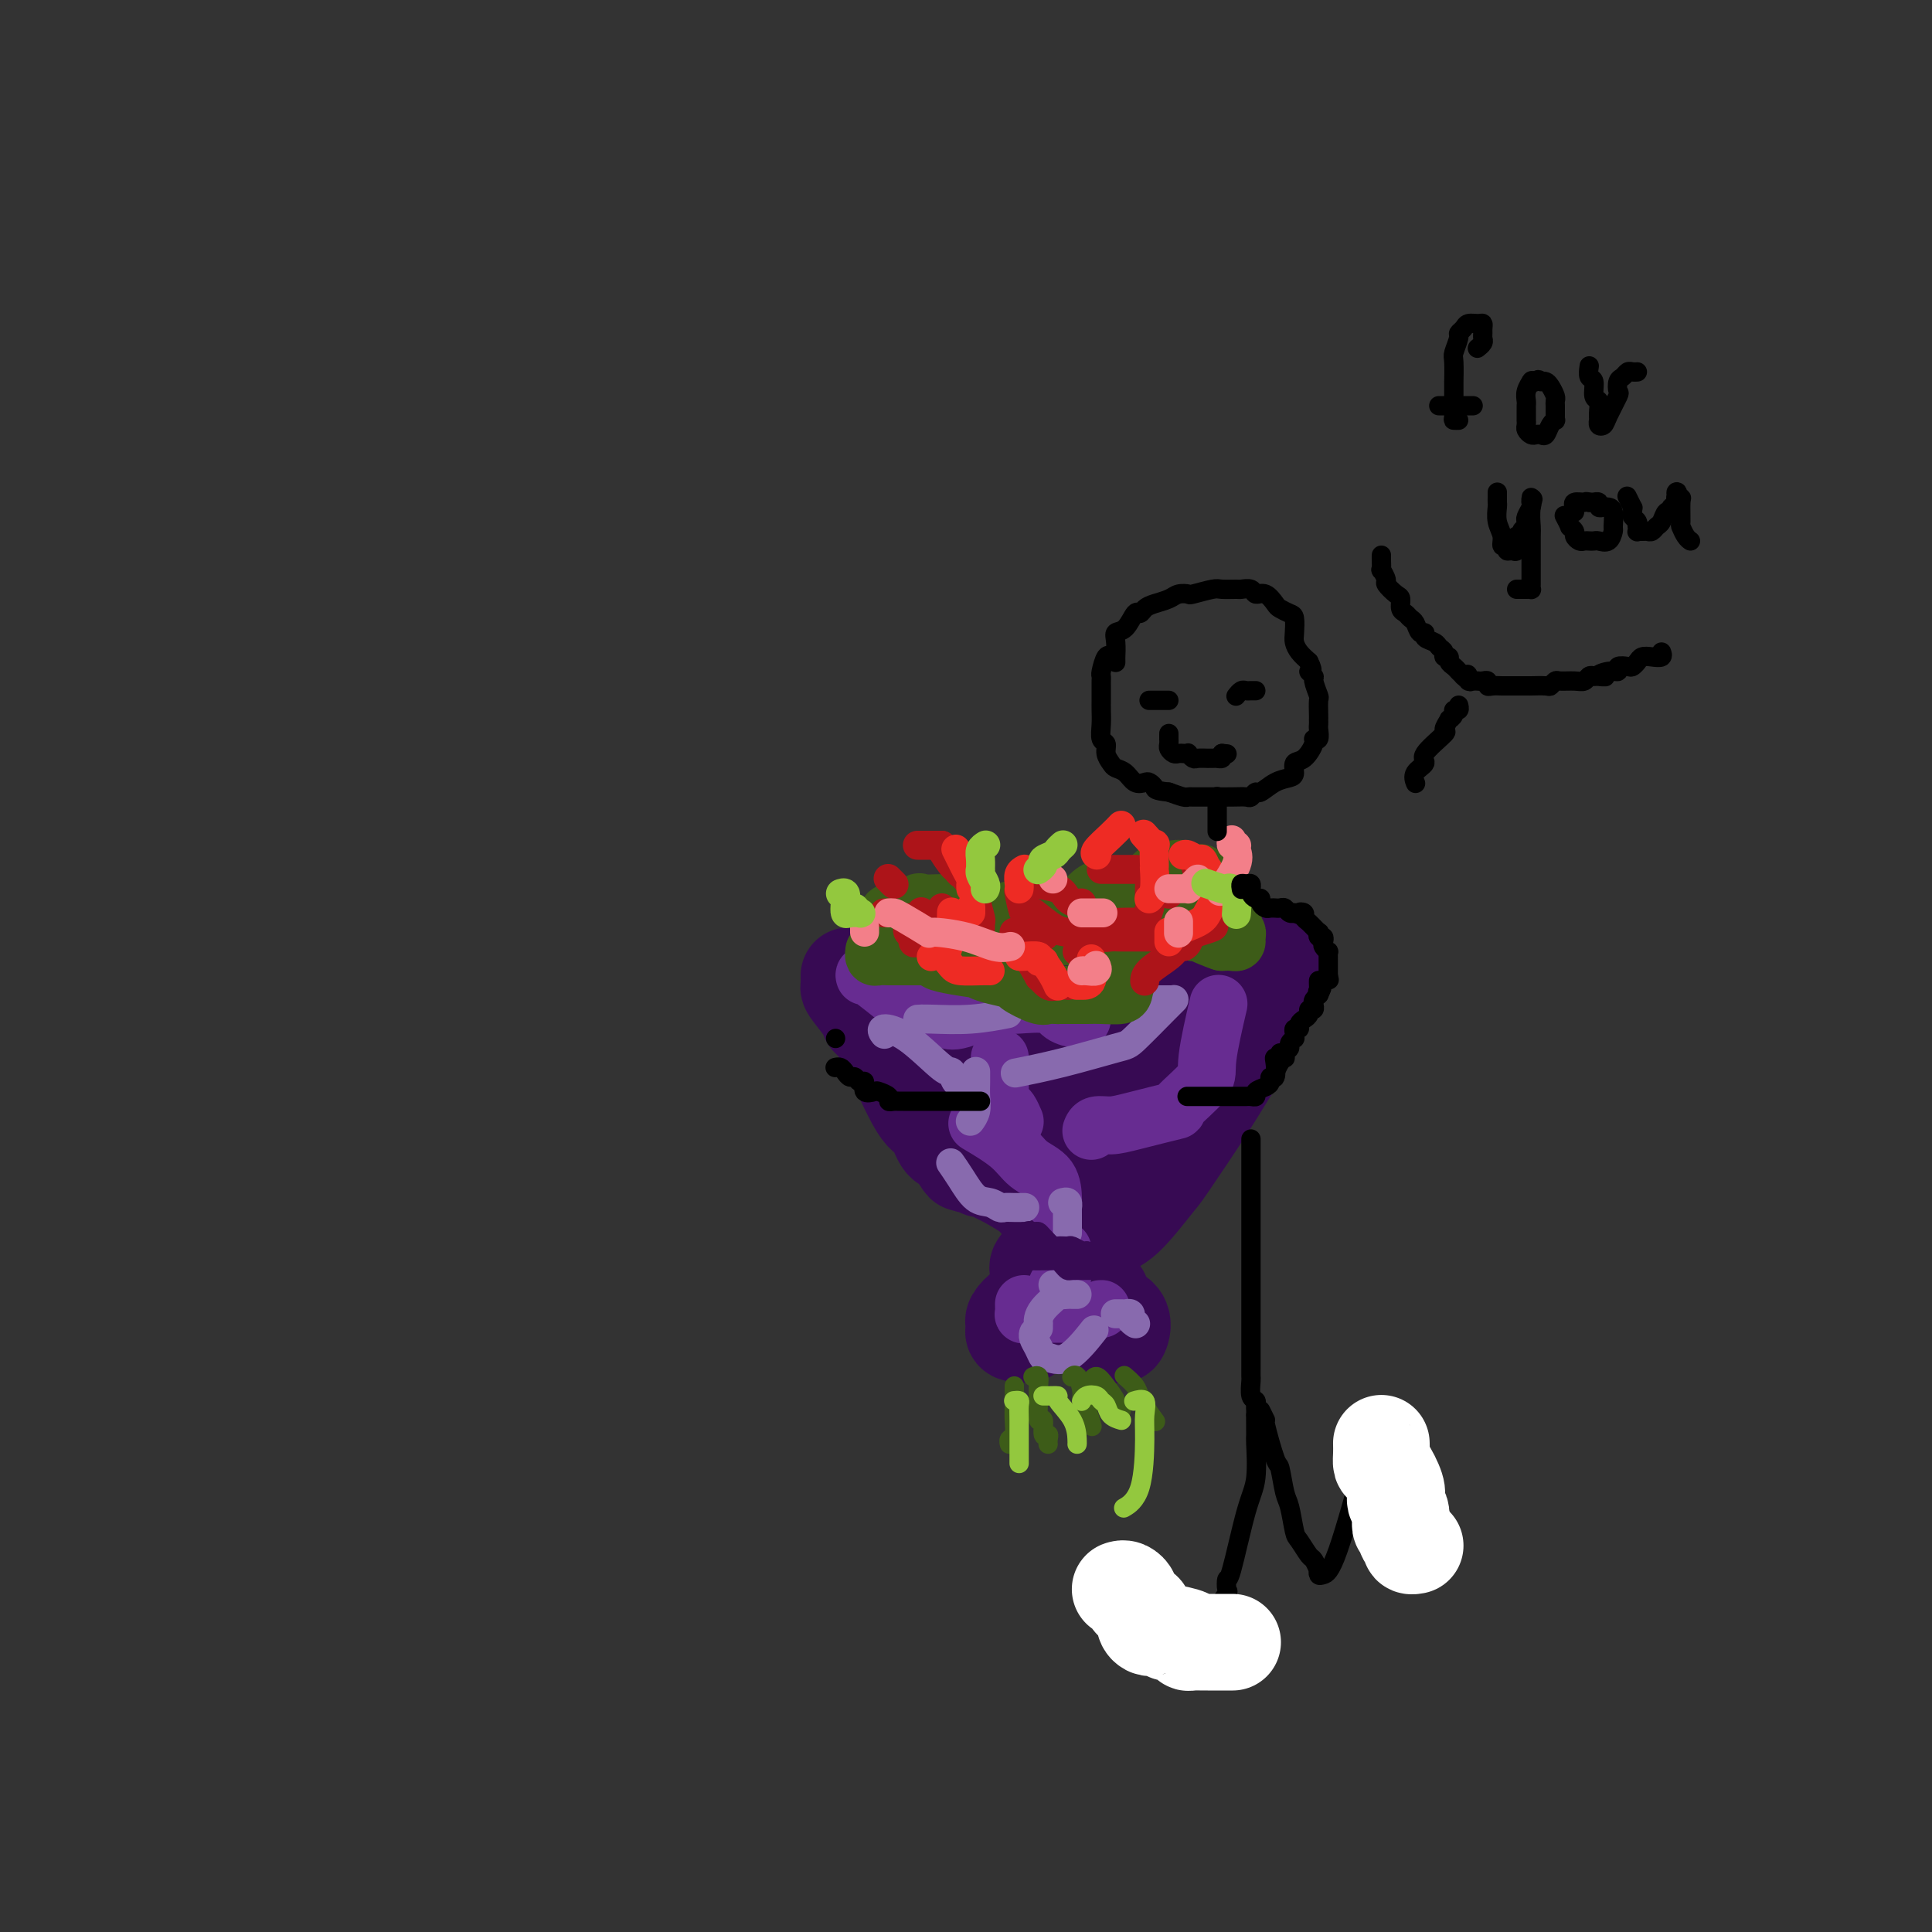 <svg viewBox='0 0 400 400' version='1.1' xmlns='http://www.w3.org/2000/svg' xmlns:xlink='http://www.w3.org/1999/xlink'><rect x="0" y="0" width="400" height="400" fill="#333333" stroke="none"/><g fill='none' stroke='#370A53' stroke-width='20' stroke-linecap='round' stroke-linejoin='round'><path d='M176,202c-0.212,0.007 -0.424,0.013 0,0c0.424,-0.013 1.485,-0.046 2,0c0.515,0.046 0.485,0.169 1,0c0.515,-0.169 1.577,-0.631 5,0c3.423,0.631 9.208,2.355 12,3c2.792,0.645 2.591,0.211 5,0c2.409,-0.211 7.429,-0.200 10,0c2.571,0.200 2.695,0.590 4,0c1.305,-0.590 3.793,-2.158 6,-3c2.207,-0.842 4.133,-0.958 5,-1c0.867,-0.042 0.676,-0.011 2,0c1.324,0.011 4.164,0.002 6,0c1.836,-0.002 2.668,0.001 5,0c2.332,-0.001 6.162,-0.008 8,0c1.838,0.008 1.683,0.031 3,0c1.317,-0.031 4.106,-0.117 6,0c1.894,0.117 2.895,0.437 4,0c1.105,-0.437 2.316,-1.631 3,-2c0.684,-0.369 0.842,0.088 1,0c0.158,-0.088 0.315,-0.722 0,0c-0.315,0.722 -1.101,2.800 -2,4c-0.899,1.200 -1.912,1.523 -5,3c-3.088,1.477 -8.250,4.107 -11,5c-2.750,0.893 -3.086,0.048 -4,0c-0.914,-0.048 -2.404,0.701 -4,1c-1.596,0.299 -3.298,0.150 -5,0'/><path d='M233,212c-2.333,0.223 -1.666,0.281 -4,0c-2.334,-0.281 -7.669,-0.901 -10,-1c-2.331,-0.099 -1.658,0.324 -3,0c-1.342,-0.324 -4.700,-1.393 -6,-2c-1.300,-0.607 -0.542,-0.752 -1,-1c-0.458,-0.248 -2.132,-0.600 -4,-1c-1.868,-0.400 -3.931,-0.847 -5,-1c-1.069,-0.153 -1.143,-0.013 -2,0c-0.857,0.013 -2.496,-0.102 -3,0c-0.504,0.102 0.128,0.421 -2,0c-2.128,-0.421 -7.015,-1.582 -9,-2c-1.985,-0.418 -1.067,-0.094 -2,0c-0.933,0.094 -3.717,-0.041 -5,0c-1.283,0.041 -1.065,0.259 -1,0c0.065,-0.259 -0.022,-0.994 0,-1c0.022,-0.006 0.155,0.719 0,1c-0.155,0.281 -0.598,0.120 0,1c0.598,0.880 2.237,2.801 3,4c0.763,1.199 0.652,1.678 1,2c0.348,0.322 1.157,0.489 2,2c0.843,1.511 1.720,4.366 2,5c0.280,0.634 -0.038,-0.955 1,1c1.038,1.955 3.433,7.452 5,10c1.567,2.548 2.307,2.148 3,3c0.693,0.852 1.341,2.958 2,4c0.659,1.042 1.330,1.021 2,1'/><path d='M197,237c3.515,5.719 2.303,3.517 2,3c-0.303,-0.517 0.304,0.649 1,1c0.696,0.351 1.482,-0.115 2,0c0.518,0.115 0.769,0.811 1,1c0.231,0.189 0.444,-0.128 1,0c0.556,0.128 1.457,0.700 2,1c0.543,0.300 0.728,0.327 2,1c1.272,0.673 3.631,1.991 5,3c1.369,1.009 1.749,1.710 2,2c0.251,0.290 0.372,0.169 1,0c0.628,-0.169 1.763,-0.384 2,0c0.237,0.384 -0.425,1.368 2,0c2.425,-1.368 7.936,-5.090 11,-7c3.064,-1.910 3.679,-2.010 5,-3c1.321,-0.990 3.347,-2.869 4,-4c0.653,-1.131 -0.068,-1.513 0,-2c0.068,-0.487 0.925,-1.078 2,-2c1.075,-0.922 2.369,-2.176 3,-3c0.631,-0.824 0.600,-1.220 1,-2c0.400,-0.780 1.230,-1.944 2,-3c0.770,-1.056 1.480,-2.003 2,-3c0.520,-0.997 0.852,-2.045 1,-3c0.148,-0.955 0.114,-1.818 0,-2c-0.114,-0.182 -0.308,0.316 0,0c0.308,-0.316 1.118,-1.447 -1,0c-2.118,1.447 -7.166,5.470 -10,8c-2.834,2.530 -3.455,3.566 -6,5c-2.545,1.434 -7.013,3.267 -9,4c-1.987,0.733 -1.494,0.367 -1,0'/><path d='M224,232c-5.270,2.292 -4.944,0.520 -5,0c-0.056,-0.520 -0.495,0.210 -2,0c-1.505,-0.210 -4.076,-1.362 -6,-2c-1.924,-0.638 -3.203,-0.762 -4,-1c-0.797,-0.238 -1.114,-0.589 -2,-1c-0.886,-0.411 -2.340,-0.881 -3,-1c-0.660,-0.119 -0.524,0.112 -1,0c-0.476,-0.112 -1.564,-0.566 -2,-1c-0.436,-0.434 -0.219,-0.849 0,-1c0.219,-0.151 0.440,-0.038 1,0c0.560,0.038 1.458,0.002 2,0c0.542,-0.002 0.727,0.032 1,0c0.273,-0.032 0.634,-0.130 1,0c0.366,0.130 0.736,0.486 1,0c0.264,-0.486 0.422,-1.815 0,-3c-0.422,-1.185 -1.425,-2.227 -2,-3c-0.575,-0.773 -0.721,-1.278 -1,-2c-0.279,-0.722 -0.692,-1.662 -1,-2c-0.308,-0.338 -0.510,-0.073 -1,0c-0.490,0.073 -1.268,-0.044 -1,0c0.268,0.044 1.581,0.251 2,1c0.419,0.749 -0.056,2.040 2,4c2.056,1.960 6.644,4.587 9,6c2.356,1.413 2.480,1.611 5,2c2.520,0.389 7.434,0.968 11,1c3.566,0.032 5.783,-0.484 8,-1'/><path d='M236,228c3.110,0.232 1.383,0.811 3,-1c1.617,-1.811 6.576,-6.011 9,-8c2.424,-1.989 2.313,-1.765 3,-3c0.687,-1.235 2.171,-3.929 3,-5c0.829,-1.071 1.003,-0.520 1,-1c-0.003,-0.480 -0.182,-1.993 0,-3c0.182,-1.007 0.724,-1.509 1,-1c0.276,0.509 0.286,2.028 0,3c-0.286,0.972 -0.868,1.396 -1,2c-0.132,0.604 0.186,1.390 0,3c-0.186,1.610 -0.874,4.046 -2,6c-1.126,1.954 -2.688,3.426 -3,4c-0.312,0.574 0.628,0.252 0,1c-0.628,0.748 -2.822,2.568 -4,4c-1.178,1.432 -1.339,2.477 -3,4c-1.661,1.523 -4.821,3.525 -6,4c-1.179,0.475 -0.376,-0.577 -1,0c-0.624,0.577 -2.676,2.785 -4,4c-1.324,1.215 -1.922,1.439 -2,2c-0.078,0.561 0.364,1.459 0,2c-0.364,0.541 -1.532,0.726 -2,1c-0.468,0.274 -0.234,0.637 0,1'/><path d='M228,247c-3.820,4.582 -0.870,2.538 0,2c0.870,-0.538 -0.340,0.430 -1,1c-0.660,0.570 -0.771,0.741 -1,1c-0.229,0.259 -0.576,0.605 -1,1c-0.424,0.395 -0.927,0.838 -1,1c-0.073,0.162 0.282,0.043 0,0c-0.282,-0.043 -1.201,-0.009 -2,0c-0.799,0.009 -1.479,-0.008 -2,0c-0.521,0.008 -0.883,0.041 -1,0c-0.117,-0.041 0.010,-0.154 0,0c-0.010,0.154 -0.157,0.577 0,1c0.157,0.423 0.620,0.845 1,1c0.380,0.155 0.679,0.042 1,0c0.321,-0.042 0.664,-0.011 1,0c0.336,0.011 0.667,0.004 1,0c0.333,-0.004 0.670,-0.005 1,0c0.330,0.005 0.653,0.015 2,-1c1.347,-1.015 3.719,-3.055 5,-4c1.281,-0.945 1.470,-0.795 2,-2c0.530,-1.205 1.400,-3.766 2,-5c0.600,-1.234 0.931,-1.140 2,-2c1.069,-0.860 2.877,-2.674 4,-4c1.123,-1.326 1.562,-2.163 2,-3'/><path d='M243,234c2.431,-2.466 2.508,-0.632 3,-1c0.492,-0.368 1.399,-2.938 2,-4c0.601,-1.062 0.897,-0.616 1,-1c0.103,-0.384 0.013,-1.597 1,-3c0.987,-1.403 3.050,-2.996 4,-4c0.950,-1.004 0.789,-1.420 1,-2c0.211,-0.580 0.796,-1.323 1,-2c0.204,-0.677 0.026,-1.286 0,-2c-0.026,-0.714 0.100,-1.532 0,-2c-0.100,-0.468 -0.428,-0.584 0,-1c0.428,-0.416 1.610,-1.130 2,-2c0.390,-0.870 -0.011,-1.896 0,-1c0.011,0.896 0.435,3.716 0,6c-0.435,2.284 -1.729,4.034 -3,6c-1.271,1.966 -2.518,4.149 -5,8c-2.482,3.851 -6.198,9.372 -8,12c-1.802,2.628 -1.690,2.364 -3,4c-1.310,1.636 -4.041,5.174 -6,7c-1.959,1.826 -3.145,1.942 -5,3c-1.855,1.058 -4.378,3.058 -6,4c-1.622,0.942 -2.344,0.826 -3,1c-0.656,0.174 -1.248,0.637 -2,1c-0.752,0.363 -1.666,0.625 -2,1c-0.334,0.375 -0.090,0.863 0,1c0.090,0.137 0.024,-0.079 0,0c-0.024,0.079 -0.007,0.451 0,1c0.007,0.549 0.003,1.274 0,2'/><path d='M215,266c-0.010,0.815 -0.035,0.852 0,1c0.035,0.148 0.128,0.407 0,1c-0.128,0.593 -0.479,1.521 -1,2c-0.521,0.479 -1.213,0.510 -2,1c-0.787,0.490 -1.669,1.438 -2,2c-0.331,0.562 -0.109,0.738 0,1c0.109,0.262 0.106,0.609 0,1c-0.106,0.391 -0.316,0.826 0,1c0.316,0.174 1.158,0.087 2,0'/><path d='M212,276c0.469,0.512 0.641,0.291 1,0c0.359,-0.291 0.904,-0.652 2,-1c1.096,-0.348 2.741,-0.682 4,-1c1.259,-0.318 2.130,-0.621 3,-1c0.870,-0.379 1.738,-0.835 2,-1c0.262,-0.165 -0.082,-0.038 0,0c0.082,0.038 0.589,-0.011 1,0c0.411,0.011 0.726,0.082 1,0c0.274,-0.082 0.507,-0.319 1,0c0.493,0.319 1.245,1.193 2,2c0.755,0.807 1.514,1.548 2,2c0.486,0.452 0.701,0.616 1,0c0.299,-0.616 0.683,-2.011 0,-3c-0.683,-0.989 -2.432,-1.571 -3,-2c-0.568,-0.429 0.044,-0.703 0,-1c-0.044,-0.297 -0.744,-0.616 -1,-1c-0.256,-0.384 -0.069,-0.834 0,-1c0.069,-0.166 0.020,-0.047 0,0c-0.020,0.047 -0.010,0.024 0,0'/></g>
<g fill='none' stroke='#672C91' stroke-width='12' stroke-linecap='round' stroke-linejoin='round'><path d='M179,202c0.026,0.091 0.052,0.182 0,0c-0.052,-0.182 -0.183,-0.638 2,1c2.183,1.638 6.680,5.370 9,7c2.320,1.630 2.463,1.157 3,1c0.537,-0.157 1.468,0.000 2,0c0.532,-0.000 0.665,-0.158 1,0c0.335,0.158 0.873,0.631 3,0c2.127,-0.631 5.844,-2.367 7,-3c1.156,-0.633 -0.250,-0.163 0,0c0.250,0.163 2.154,0.019 3,0c0.846,-0.019 0.633,0.086 2,0c1.367,-0.086 4.314,-0.363 6,0c1.686,0.363 2.112,1.365 3,2c0.888,0.635 2.238,0.902 3,1c0.762,0.098 0.936,0.026 1,0c0.064,-0.026 0.018,-0.008 0,0c-0.018,0.008 -0.009,0.004 0,0'/><path d='M207,219c-0.007,0.974 -0.013,1.947 0,3c0.013,1.053 0.046,2.184 0,3c-0.046,0.816 -0.170,1.315 0,2c0.170,0.685 0.633,1.555 1,2c0.367,0.445 0.637,0.466 1,1c0.363,0.534 0.818,1.581 1,2c0.182,0.419 0.091,0.209 0,0'/><path d='M203,233c-0.588,-0.347 -1.177,-0.695 0,0c1.177,0.695 4.119,2.432 6,4c1.881,1.568 2.700,2.967 4,4c1.300,1.033 3.081,1.701 4,3c0.919,1.299 0.977,3.228 1,4c0.023,0.772 0.012,0.386 0,0'/><path d='M220,259c-0.002,-0.208 -0.004,-0.416 0,0c0.004,0.416 0.015,1.457 0,2c-0.015,0.543 -0.056,0.589 0,1c0.056,0.411 0.207,1.188 0,2c-0.207,0.812 -0.774,1.661 -1,2c-0.226,0.339 -0.113,0.170 0,0'/><path d='M212,270c0.023,0.845 0.047,1.691 0,2c-0.047,0.309 -0.163,0.083 0,0c0.163,-0.083 0.605,-0.022 1,0c0.395,0.022 0.744,0.006 1,0c0.256,-0.006 0.419,-0.002 1,0c0.581,0.002 1.579,0.000 3,0c1.421,-0.000 3.263,-0.000 4,0c0.737,0.000 0.368,0.000 0,0'/><path d='M228,271c0.000,0.000 0.000,0.000 0,0c0.000,0.000 0.000,0.000 0,0'/><path d='M226,234c-0.045,0.117 -0.091,0.234 0,0c0.091,-0.234 0.317,-0.818 1,-1c0.683,-0.182 1.823,0.040 3,0c1.177,-0.040 2.390,-0.342 5,-1c2.610,-0.658 6.616,-1.674 8,-2c1.384,-0.326 0.147,0.037 1,-1c0.853,-1.037 3.796,-3.474 5,-5c1.204,-1.526 0.670,-2.142 1,-5c0.330,-2.858 1.523,-7.960 2,-10c0.477,-2.040 0.239,-1.020 0,0'/></g>
<g fill='none' stroke='#886AAE' stroke-width='6' stroke-linecap='round' stroke-linejoin='round'><path d='M183,214c0.099,0.126 0.197,0.252 0,0c-0.197,-0.252 -0.691,-0.883 0,-1c0.691,-0.117 2.567,0.280 5,2c2.433,1.720 5.423,4.762 7,6c1.577,1.238 1.742,0.672 2,1c0.258,0.328 0.608,1.550 1,2c0.392,0.450 0.826,0.129 1,0c0.174,-0.129 0.087,-0.064 0,0'/><path d='M191,211c0.154,-0.002 0.309,-0.004 0,0c-0.309,0.004 -1.080,0.015 -1,0c0.080,-0.015 1.011,-0.056 3,0c1.989,0.056 5.035,0.207 8,0c2.965,-0.207 5.847,-0.774 7,-1c1.153,-0.226 0.576,-0.113 0,0'/><path d='M237,207c-0.087,0.000 -0.174,0.000 0,0c0.174,0.000 0.607,0.000 1,0c0.393,0.000 0.744,0.000 1,0c0.256,-0.000 0.415,0.000 1,0c0.585,-0.000 1.596,0.000 2,0c0.404,-0.000 0.202,0.000 0,0'/><path d='M243,207c0.058,-0.055 0.116,-0.111 0,0c-0.116,0.111 -0.407,0.387 -2,2c-1.593,1.613 -4.488,4.562 -6,6c-1.512,1.438 -1.643,1.365 -4,2c-2.357,0.635 -6.942,1.979 -11,3c-4.058,1.021 -7.588,1.720 -9,2c-1.412,0.280 -0.706,0.140 0,0'/><path d='M202,222c-0.002,-0.156 -0.004,-0.311 0,0c0.004,0.311 0.015,1.089 0,2c-0.015,0.911 -0.056,1.956 0,3c0.056,1.044 0.207,2.089 0,3c-0.207,0.911 -0.774,1.689 -1,2c-0.226,0.311 -0.113,0.156 0,0'/><path d='M197,241c-0.156,-0.224 -0.312,-0.449 0,0c0.312,0.449 1.091,1.570 2,3c0.909,1.430 1.948,3.168 3,4c1.052,0.832 2.118,0.759 3,1c0.882,0.241 1.582,0.797 2,1c0.418,0.203 0.555,0.055 1,0c0.445,-0.055 1.197,-0.015 2,0c0.803,0.015 1.658,0.004 2,0c0.342,-0.004 0.171,-0.002 0,0'/><path d='M220,249c0.423,-0.123 0.845,-0.246 1,0c0.155,0.246 0.041,0.862 0,1c-0.041,0.138 -0.011,-0.200 0,0c0.011,0.200 0.003,0.938 0,2c-0.003,1.062 -0.001,2.446 0,3c0.001,0.554 0.000,0.277 0,0'/><path d='M218,266c0.477,0.309 0.955,0.619 1,1c0.045,0.381 -0.341,0.834 0,1c0.341,0.166 1.411,0.044 2,0c0.589,-0.044 0.697,-0.012 1,0c0.303,0.012 0.801,0.003 1,0c0.199,-0.003 0.100,-0.002 0,0'/><path d='M219,268c-0.226,0.248 -0.453,0.496 -1,1c-0.547,0.504 -1.415,1.263 -2,2c-0.585,0.737 -0.889,1.452 -1,2c-0.111,0.548 -0.030,0.930 0,1c0.030,0.070 0.008,-0.174 0,0c-0.008,0.174 -0.002,0.764 0,1c0.002,0.236 0.001,0.118 0,0'/><path d='M214,276c0.023,-0.070 0.046,-0.139 0,0c-0.046,0.139 -0.160,0.487 0,1c0.160,0.513 0.594,1.191 1,2c0.406,0.809 0.786,1.750 1,2c0.214,0.250 0.264,-0.191 1,0c0.736,0.191 2.160,1.013 4,0c1.840,-1.013 4.097,-3.861 5,-5c0.903,-1.139 0.451,-0.570 0,0'/><path d='M231,272c-0.081,-0.000 -0.161,-0.001 0,0c0.161,0.001 0.564,0.003 1,0c0.436,-0.003 0.905,-0.011 1,0c0.095,0.011 -0.185,0.042 0,0c0.185,-0.042 0.833,-0.155 1,0c0.167,0.155 -0.147,0.580 0,1c0.147,0.420 0.756,0.834 1,1c0.244,0.166 0.122,0.083 0,0'/></g>
<g fill='none' stroke='#3D5C18' stroke-width='4' stroke-linecap='round' stroke-linejoin='round'><path d='M210,287c0.001,-0.041 0.001,-0.081 0,0c-0.001,0.081 -0.004,0.284 0,1c0.004,0.716 0.015,1.947 0,3c-0.015,1.053 -0.057,1.929 0,3c0.057,1.071 0.211,2.339 0,3c-0.211,0.661 -0.788,0.716 -1,1c-0.212,0.284 -0.061,0.795 0,1c0.061,0.205 0.030,0.102 0,0'/><path d='M214,285c-0.114,0.045 -0.228,0.091 0,0c0.228,-0.091 0.797,-0.318 1,0c0.203,0.318 0.039,1.183 0,2c-0.039,0.817 0.046,1.588 0,3c-0.046,1.412 -0.223,3.467 0,4c0.223,0.533 0.844,-0.456 1,0c0.156,0.456 -0.154,2.357 0,3c0.154,0.643 0.773,0.028 1,0c0.227,-0.028 0.061,0.531 0,1c-0.061,0.469 -0.017,0.848 0,1c0.017,0.152 0.009,0.076 0,0'/><path d='M222,285c-0.081,0.077 -0.163,0.155 0,0c0.163,-0.155 0.569,-0.542 1,0c0.431,0.542 0.886,2.013 1,3c0.114,0.987 -0.114,1.491 0,2c0.114,0.509 0.569,1.022 1,2c0.431,0.978 0.837,2.422 1,3c0.163,0.578 0.081,0.289 0,0'/><path d='M226,286c-0.069,0.151 -0.139,0.302 0,0c0.139,-0.302 0.486,-1.058 1,-1c0.514,0.058 1.196,0.930 2,2c0.804,1.070 1.731,2.338 2,3c0.269,0.662 -0.120,0.717 0,1c0.120,0.283 0.749,0.795 1,1c0.251,0.205 0.126,0.102 0,0'/><path d='M233,285c-0.205,-0.174 -0.411,-0.347 0,0c0.411,0.347 1.438,1.215 2,2c0.562,0.785 0.658,1.489 1,2c0.342,0.511 0.929,0.830 1,1c0.071,0.170 -0.373,0.190 0,1c0.373,0.810 1.562,2.410 2,3c0.438,0.590 0.125,0.168 0,0c-0.125,-0.168 -0.063,-0.084 0,0'/></g>
<g fill='none' stroke='#3D5C18' stroke-width='12' stroke-linecap='round' stroke-linejoin='round'><path d='M181,197c0.016,-0.113 0.032,-0.226 0,0c-0.032,0.226 -0.113,0.793 0,1c0.113,0.207 0.418,0.056 1,0c0.582,-0.056 1.441,-0.015 2,0c0.559,0.015 0.819,0.005 2,0c1.181,-0.005 3.284,-0.003 5,0c1.716,0.003 3.045,0.008 4,0c0.955,-0.008 1.536,-0.027 2,0c0.464,0.027 0.811,0.101 1,0c0.189,-0.101 0.220,-0.378 1,0c0.780,0.378 2.311,1.409 3,2c0.689,0.591 0.538,0.740 1,1c0.462,0.260 1.537,0.630 3,1c1.463,0.370 3.314,0.740 4,1c0.686,0.260 0.209,0.410 1,1c0.791,0.590 2.852,1.621 4,2c1.148,0.379 1.385,0.105 2,0c0.615,-0.105 1.610,-0.041 2,0c0.390,0.041 0.177,0.061 0,0c-0.177,-0.061 -0.318,-0.201 -2,-1c-1.682,-0.799 -4.906,-2.255 -7,-3c-2.094,-0.745 -3.059,-0.778 -5,-1c-1.941,-0.222 -4.858,-0.633 -7,-1c-2.142,-0.367 -3.510,-0.690 -4,-1c-0.490,-0.310 -0.101,-0.608 -1,-1c-0.899,-0.392 -3.086,-0.878 -4,-1c-0.914,-0.122 -0.554,0.121 -1,0c-0.446,-0.121 -1.699,-0.606 -2,-1c-0.301,-0.394 0.349,-0.697 1,-1'/><path d='M187,195c-4.820,-1.702 -0.869,-0.457 1,0c1.869,0.457 1.655,0.126 2,0c0.345,-0.126 1.248,-0.048 2,0c0.752,0.048 1.352,0.065 2,0c0.648,-0.065 1.345,-0.214 2,0c0.655,0.214 1.268,0.789 2,1c0.732,0.211 1.583,0.057 3,0c1.417,-0.057 3.401,-0.018 5,0c1.599,0.018 2.812,0.015 4,0c1.188,-0.015 2.350,-0.043 3,0c0.650,0.043 0.786,0.155 1,0c0.214,-0.155 0.505,-0.577 1,-1c0.495,-0.423 1.195,-0.845 2,-1c0.805,-0.155 1.717,-0.041 2,0c0.283,0.041 -0.062,0.011 0,0c0.062,-0.011 0.531,-0.003 2,0c1.469,0.003 3.938,0.001 5,0c1.062,-0.001 0.718,-0.002 1,0c0.282,0.002 1.188,0.008 2,0c0.812,-0.008 1.528,-0.031 2,0c0.472,0.031 0.700,0.116 1,0c0.300,-0.116 0.671,-0.435 1,0c0.329,0.435 0.617,1.622 1,2c0.383,0.378 0.863,-0.053 1,0c0.137,0.053 -0.068,0.588 0,1c0.068,0.412 0.407,0.699 0,2c-0.407,1.301 -1.562,3.617 -2,5c-0.438,1.383 -0.159,1.835 -1,2c-0.841,0.165 -2.803,0.044 -4,0c-1.197,-0.044 -1.628,-0.013 -3,0c-1.372,0.013 -3.686,0.006 -6,0'/><path d='M219,206c-3.110,-0.318 -3.885,-2.112 -5,-3c-1.115,-0.888 -2.569,-0.869 -4,-1c-1.431,-0.131 -2.838,-0.413 -4,-1c-1.162,-0.587 -2.080,-1.478 -3,-2c-0.920,-0.522 -1.844,-0.674 -3,-1c-1.156,-0.326 -2.544,-0.826 -3,-1c-0.456,-0.174 0.021,-0.021 0,0c-0.021,0.021 -0.541,-0.089 -1,0c-0.459,0.089 -0.856,0.379 -1,0c-0.144,-0.379 -0.036,-1.426 0,-2c0.036,-0.574 0.000,-0.677 0,-1c-0.000,-0.323 0.034,-0.868 0,-1c-0.034,-0.132 -0.138,0.150 0,0c0.138,-0.150 0.516,-0.730 1,-1c0.484,-0.270 1.073,-0.230 1,0c-0.073,0.230 -0.808,0.651 0,0c0.808,-0.651 3.158,-2.374 4,-3c0.842,-0.626 0.175,-0.154 1,0c0.825,0.154 3.141,-0.011 4,0c0.859,0.011 0.261,0.199 1,0c0.739,-0.199 2.814,-0.784 4,-1c1.186,-0.216 1.482,-0.062 2,0c0.518,0.062 1.259,0.031 2,0'/><path d='M215,188c2.372,0.101 1.303,0.854 1,1c-0.303,0.146 0.159,-0.316 1,0c0.841,0.316 2.061,1.408 3,2c0.939,0.592 1.597,0.682 2,1c0.403,0.318 0.549,0.865 1,1c0.451,0.135 1.205,-0.140 2,0c0.795,0.140 1.631,0.697 2,1c0.369,0.303 0.272,0.353 1,0c0.728,-0.353 2.282,-1.110 3,-2c0.718,-0.890 0.602,-1.913 1,-3c0.398,-1.087 1.311,-2.239 2,-3c0.689,-0.761 1.154,-1.132 2,-2c0.846,-0.868 2.074,-2.234 3,-3c0.926,-0.766 1.552,-0.933 2,-1c0.448,-0.067 0.719,-0.035 1,0c0.281,0.035 0.571,0.073 1,0c0.429,-0.073 0.998,-0.258 2,0c1.002,0.258 2.438,0.957 3,1c0.562,0.043 0.251,-0.570 1,0c0.749,0.570 2.558,2.324 3,3c0.442,0.676 -0.484,0.275 0,1c0.484,0.725 2.379,2.576 3,4c0.621,1.424 -0.032,2.420 0,3c0.032,0.580 0.749,0.744 1,1c0.251,0.256 0.036,0.605 0,1c-0.036,0.395 0.106,0.837 0,1c-0.106,0.163 -0.459,0.047 -1,0c-0.541,-0.047 -1.271,-0.023 -2,0'/><path d='M253,195c-1.600,-0.470 -4.100,-1.646 -5,-2c-0.900,-0.354 -0.202,0.116 -1,0c-0.798,-0.116 -3.094,-0.816 -4,-1c-0.906,-0.184 -0.424,0.147 -1,0c-0.576,-0.147 -2.210,-0.771 -3,-1c-0.790,-0.229 -0.737,-0.061 -1,0c-0.263,0.061 -0.844,0.016 -1,0c-0.156,-0.016 0.112,-0.004 0,0c-0.112,0.004 -0.604,0.001 -1,0c-0.396,-0.001 -0.698,-0.000 -1,0c-0.302,0.000 -0.606,0.000 -1,0c-0.394,-0.000 -0.880,-0.001 -1,0c-0.120,0.001 0.126,0.004 0,0c-0.126,-0.004 -0.622,-0.014 -1,0c-0.378,0.014 -0.636,0.054 -1,0c-0.364,-0.054 -0.833,-0.200 -1,-1c-0.167,-0.800 -0.033,-2.253 0,-3c0.033,-0.747 -0.034,-0.788 0,-1c0.034,-0.212 0.171,-0.597 0,-1c-0.171,-0.403 -0.650,-0.826 -1,-1c-0.350,-0.174 -0.570,-0.099 -1,0c-0.430,0.099 -1.069,0.223 -2,1c-0.931,0.777 -2.153,2.208 -3,3c-0.847,0.792 -1.317,0.944 -2,1c-0.683,0.056 -1.578,0.015 -2,0c-0.422,-0.015 -0.371,-0.004 -1,0c-0.629,0.004 -1.939,0.001 -3,0c-1.061,-0.001 -1.875,-0.000 -3,0c-1.125,0.000 -2.563,0.000 -4,0'/><path d='M208,189c-2.475,0.178 -3.164,0.622 -4,1c-0.836,0.378 -1.821,0.690 -2,1c-0.179,0.310 0.448,0.619 0,1c-0.448,0.381 -1.969,0.835 -3,1c-1.031,0.165 -1.570,0.040 -2,0c-0.430,-0.040 -0.749,0.003 -1,0c-0.251,-0.003 -0.434,-0.053 -1,0c-0.566,0.053 -1.515,0.210 -2,0c-0.485,-0.210 -0.507,-0.788 -1,-1c-0.493,-0.212 -1.455,-0.057 -2,0c-0.545,0.057 -0.671,0.015 -1,0c-0.329,-0.015 -0.861,-0.003 -1,0c-0.139,0.003 0.117,-0.002 0,0c-0.117,0.002 -0.605,0.012 -1,0c-0.395,-0.012 -0.696,-0.045 -1,0c-0.304,0.045 -0.611,0.169 -1,0c-0.389,-0.169 -0.859,-0.632 -1,-1c-0.141,-0.368 0.046,-0.642 0,-1c-0.046,-0.358 -0.327,-0.800 0,-1c0.327,-0.200 1.260,-0.159 2,0c0.740,0.159 1.287,0.435 2,0c0.713,-0.435 1.592,-1.581 2,-2c0.408,-0.419 0.347,-0.112 1,0c0.653,0.112 2.022,0.030 3,0c0.978,-0.030 1.565,-0.009 2,0c0.435,0.009 0.717,0.004 1,0'/><path d='M197,187c2.190,-0.619 1.164,-0.167 1,0c-0.164,0.167 0.533,0.048 1,0c0.467,-0.048 0.702,-0.024 1,0c0.298,0.024 0.658,0.049 1,0c0.342,-0.049 0.666,-0.170 1,0c0.334,0.170 0.677,0.633 1,1c0.323,0.367 0.625,0.637 1,1c0.375,0.363 0.821,0.818 1,1c0.179,0.182 0.089,0.091 0,0'/></g>
<g fill='none' stroke='#AD1419' stroke-width='6' stroke-linecap='round' stroke-linejoin='round'><path d='M184,182c-0.111,-0.111 -0.222,-0.222 0,0c0.222,0.222 0.778,0.778 1,1c0.222,0.222 0.111,0.111 0,0'/><path d='M188,190c-0.121,1.329 -0.242,2.657 0,3c0.242,0.343 0.848,-0.300 1,0c0.152,0.300 -0.152,1.542 0,2c0.152,0.458 0.758,0.131 1,0c0.242,-0.131 0.121,-0.065 0,0'/><path d='M184,189c-0.417,0.000 -0.833,0.000 -1,0c-0.167,0.000 -0.083,0.000 0,0'/><path d='M195,195c-0.143,-0.119 -0.286,-0.238 0,0c0.286,0.238 1.000,0.833 1,0c0.000,-0.833 -0.714,-3.095 -1,-4c-0.286,-0.905 -0.143,-0.452 0,0'/><path d='M195,189c0.006,0.119 0.011,0.239 0,0c-0.011,-0.239 -0.040,-0.836 0,-1c0.040,-0.164 0.147,0.106 0,1c-0.147,0.894 -0.548,2.411 -1,3c-0.452,0.589 -0.956,0.251 -1,0c-0.044,-0.251 0.373,-0.414 0,-1c-0.373,-0.586 -1.535,-1.596 -2,-2c-0.465,-0.404 -0.232,-0.202 0,0'/><path d='M190,175c-0.059,0.000 -0.117,0.000 0,0c0.117,0.000 0.410,0.000 1,0c0.590,0.000 1.478,0.000 2,0c0.522,0.000 0.679,0.000 1,0c0.321,0.000 0.806,0.000 1,0c0.194,0.000 0.097,0.000 0,0'/><path d='M195,175c-0.202,0.105 -0.404,0.209 0,1c0.404,0.791 1.415,2.268 2,3c0.585,0.732 0.745,0.718 1,1c0.255,0.282 0.604,0.859 1,1c0.396,0.141 0.837,-0.154 1,0c0.163,0.154 0.046,0.758 0,1c-0.046,0.242 -0.023,0.121 0,0'/><path d='M202,184c0.030,-0.111 0.061,-0.222 0,0c-0.061,0.222 -0.212,0.778 0,2c0.212,1.222 0.789,3.111 1,4c0.211,0.889 0.057,0.778 0,1c-0.057,0.222 -0.016,0.778 0,1c0.016,0.222 0.008,0.111 0,0'/><path d='M210,193c-0.054,0.000 -0.107,0.000 0,0c0.107,0.000 0.375,0.000 1,0c0.625,0.000 1.607,0.000 2,0c0.393,0.000 0.196,0.000 0,0'/><path d='M217,193c0.099,-0.113 0.198,-0.226 0,0c-0.198,0.226 -0.692,0.793 -1,1c-0.308,0.207 -0.429,0.056 -1,0c-0.571,-0.056 -1.592,-0.016 -2,0c-0.408,0.016 -0.204,0.008 0,0'/><path d='M211,195c-0.019,0.465 -0.037,0.931 0,1c0.037,0.069 0.131,-0.258 1,1c0.869,1.258 2.513,4.103 3,5c0.487,0.897 -0.185,-0.152 0,0c0.185,0.152 1.225,1.505 2,2c0.775,0.495 1.286,0.133 2,0c0.714,-0.133 1.633,-0.038 2,0c0.367,0.038 0.184,0.019 0,0'/><path d='M225,193c0.095,-0.000 0.190,-0.001 0,0c-0.190,0.001 -0.664,0.003 -1,0c-0.336,-0.003 -0.534,-0.012 -1,0c-0.466,0.012 -1.199,0.046 -2,0c-0.801,-0.046 -1.668,-0.171 -3,-1c-1.332,-0.829 -3.128,-2.363 -4,-3c-0.872,-0.637 -0.821,-0.377 -1,0c-0.179,0.377 -0.587,0.871 -1,0c-0.413,-0.871 -0.832,-3.106 -1,-4c-0.168,-0.894 -0.084,-0.447 0,0'/><path d='M212,181c1.377,0.326 2.754,0.652 3,1c0.246,0.348 -0.638,0.719 0,1c0.638,0.281 2.798,0.471 4,1c1.202,0.529 1.446,1.396 2,2c0.554,0.604 1.416,0.945 2,1c0.584,0.055 0.888,-0.178 1,0c0.112,0.178 0.032,0.765 0,1c-0.032,0.235 -0.016,0.117 0,0'/><path d='M224,193c-0.030,0.226 -0.060,0.452 0,1c0.060,0.548 0.208,1.417 0,2c-0.208,0.583 -0.774,0.881 -1,1c-0.226,0.119 -0.113,0.060 0,0'/><path d='M228,180c0.012,0.000 0.025,0.000 0,0c-0.025,0.000 -0.087,0.000 1,0c1.087,0.000 3.322,0.000 4,0c0.678,0.000 -0.202,0.000 0,0c0.202,0.000 1.486,0.000 2,0c0.514,0.000 0.257,0.000 0,0'/><path d='M238,182c0.009,0.119 0.018,0.238 0,1c-0.018,0.762 -0.064,2.166 0,3c0.064,0.834 0.238,1.099 0,2c-0.238,0.901 -0.887,2.438 -1,3c-0.113,0.563 0.310,0.151 -1,0c-1.310,-0.151 -4.353,-0.041 -6,0c-1.647,0.041 -1.899,0.012 -2,0c-0.101,-0.012 -0.050,-0.006 0,0'/><path d='M227,193c-0.061,-0.113 -0.123,-0.226 0,0c0.123,0.226 0.429,0.793 1,1c0.571,0.207 1.407,0.056 2,0c0.593,-0.056 0.942,-0.015 2,0c1.058,0.015 2.823,0.004 4,0c1.177,-0.004 1.765,-0.001 2,0c0.235,0.001 0.118,0.001 0,0'/><path d='M242,185c0.000,0.111 0.000,0.222 0,0c0.000,-0.222 0.000,-0.778 0,-1c0.000,-0.222 0.000,-0.111 0,0'/><path d='M248,180c-0.340,-0.323 -0.679,-0.646 0,0c0.679,0.646 2.377,2.261 3,3c0.623,0.739 0.170,0.604 0,1c-0.170,0.396 -0.057,1.325 0,2c0.057,0.675 0.057,1.095 0,2c-0.057,0.905 -0.170,2.294 0,3c0.170,0.706 0.623,0.729 0,1c-0.623,0.271 -2.321,0.792 -3,1c-0.679,0.208 -0.340,0.104 0,0'/><path d='M246,194c-0.024,-0.080 -0.049,-0.160 0,0c0.049,0.160 0.171,0.560 0,1c-0.171,0.440 -0.634,0.920 -1,1c-0.366,0.080 -0.634,-0.241 -1,0c-0.366,0.241 -0.830,1.044 -2,2c-1.170,0.956 -3.046,2.065 -4,3c-0.954,0.935 -0.987,1.696 -1,2c-0.013,0.304 -0.007,0.152 0,0'/></g>
<g fill='none' stroke='#EE2B24' stroke-width='6' stroke-linecap='round' stroke-linejoin='round'><path d='M198,176c-0.091,-0.180 -0.182,-0.361 0,0c0.182,0.361 0.637,1.263 1,2c0.363,0.737 0.633,1.308 1,2c0.367,0.692 0.830,1.505 1,2c0.170,0.495 0.046,0.672 0,1c-0.046,0.328 -0.013,0.808 0,1c0.013,0.192 0.007,0.096 0,0'/><path d='M201,188c0.000,-0.111 0.000,-0.222 0,0c0.000,0.222 -0.000,0.778 0,1c0.000,0.222 0.000,0.111 0,0'/><path d='M197,189c-0.002,0.053 -0.003,0.105 0,0c0.003,-0.105 0.011,-0.368 0,0c-0.011,0.368 -0.042,1.367 0,2c0.042,0.633 0.156,0.902 0,2c-0.156,1.098 -0.580,3.026 -1,4c-0.420,0.974 -0.834,0.992 -1,1c-0.166,0.008 -0.083,0.004 0,0'/><path d='M193,198c-0.175,0.053 -0.349,0.105 0,0c0.349,-0.105 1.222,-0.368 2,0c0.778,0.368 1.463,1.367 2,2c0.537,0.633 0.928,0.902 2,1c1.072,0.098 2.827,0.026 4,0c1.173,-0.026 1.764,-0.008 2,0c0.236,0.008 0.118,0.004 0,0'/><path d='M211,198c0.075,0.030 0.150,0.061 1,0c0.850,-0.061 2.475,-0.212 3,0c0.525,0.212 -0.051,0.788 0,1c0.051,0.212 0.729,0.061 1,0c0.271,-0.061 0.136,-0.030 0,0'/><path d='M211,184c-0.008,0.061 -0.016,0.121 0,0c0.016,-0.121 0.056,-0.424 0,-1c-0.056,-0.576 -0.207,-1.424 0,-2c0.207,-0.576 0.774,-0.879 1,-1c0.226,-0.121 0.113,-0.061 0,0'/><path d='M216,199c0.733,1.044 1.467,2.089 2,3c0.533,0.911 0.867,1.689 1,2c0.133,0.311 0.067,0.156 0,0'/><path d='M223,204c-0.053,0.002 -0.105,0.003 0,0c0.105,-0.003 0.368,-0.011 1,0c0.632,0.011 1.632,0.041 2,-1c0.368,-1.041 0.105,-3.155 0,-4c-0.105,-0.845 -0.053,-0.423 0,0'/><path d='M227,177c0.075,0.038 0.150,0.077 0,0c-0.150,-0.077 -0.525,-0.268 0,-1c0.525,-0.732 1.949,-2.005 3,-3c1.051,-0.995 1.729,-1.713 2,-2c0.271,-0.287 0.136,-0.144 0,0'/><path d='M237,173c-0.227,-0.259 -0.453,-0.518 0,0c0.453,0.518 1.587,1.812 2,2c0.413,0.188 0.107,-0.731 0,0c-0.107,0.731 -0.015,3.110 0,4c0.015,0.890 -0.048,0.290 0,1c0.048,0.710 0.205,2.730 0,4c-0.205,1.270 -0.773,1.792 -1,2c-0.227,0.208 -0.114,0.104 0,0'/><path d='M245,177c-0.059,0.035 -0.117,0.070 0,0c0.117,-0.070 0.410,-0.246 1,0c0.590,0.246 1.478,0.912 2,1c0.522,0.088 0.680,-0.404 1,0c0.320,0.404 0.804,1.702 1,2c0.196,0.298 0.104,-0.405 0,0c-0.104,0.405 -0.220,1.917 0,3c0.220,1.083 0.777,1.738 1,2c0.223,0.262 0.111,0.131 0,0'/><path d='M251,185c0.093,0.663 0.185,1.327 0,2c-0.185,0.673 -0.648,1.356 -1,2c-0.352,0.644 -0.595,1.250 -2,2c-1.405,0.750 -3.973,1.643 -5,2c-1.027,0.357 -0.514,0.179 0,0'/><path d='M242,193c0.000,-0.083 0.000,-0.167 0,0c0.000,0.167 0.000,0.583 0,1c0.000,0.417 0.000,0.833 0,1c-0.000,0.167 0.000,0.083 0,0'/></g>
<g fill='none' stroke='#F37F89' stroke-width='6' stroke-linecap='round' stroke-linejoin='round'><path d='M179,192c0.000,-0.111 0.000,-0.222 0,0c0.000,0.222 0.000,0.778 0,1c0.000,0.222 0.000,0.111 0,0'/><path d='M176,189c-0.111,0.000 -0.222,0.000 0,0c0.222,0.000 0.778,0.000 1,0c0.222,0.000 0.111,0.000 0,0'/><path d='M184,189c0.352,-0.021 0.704,-0.042 1,0c0.296,0.042 0.536,0.148 2,1c1.464,0.852 4.151,2.449 5,3c0.849,0.551 -0.140,0.057 1,0c1.140,-0.057 4.409,0.325 7,1c2.591,0.675 4.505,1.643 6,2c1.495,0.357 2.570,0.102 3,0c0.430,-0.102 0.215,-0.051 0,0'/><path d='M224,189c-0.024,0.000 -0.048,0.000 0,0c0.048,0.000 0.167,0.000 1,0c0.833,0.000 2.381,0.000 3,0c0.619,0.000 0.310,0.000 0,0'/><path d='M242,184c0.331,0.000 0.662,0.001 1,0c0.338,-0.001 0.682,-0.003 1,0c0.318,0.003 0.611,0.011 1,0c0.389,-0.011 0.875,-0.042 1,0c0.125,0.042 -0.111,0.155 0,0c0.111,-0.155 0.568,-0.580 1,-1c0.432,-0.420 0.838,-0.834 1,-1c0.162,-0.166 0.081,-0.083 0,0'/><path d='M255,174c0.032,-0.118 0.064,-0.235 0,0c-0.064,0.235 -0.224,0.824 0,1c0.224,0.176 0.834,-0.061 1,0c0.166,0.061 -0.110,0.418 0,1c0.110,0.582 0.607,1.387 0,3c-0.607,1.613 -2.316,4.032 -3,5c-0.684,0.968 -0.342,0.484 0,0'/><path d='M244,191c0.000,-0.222 0.000,-0.444 0,0c0.000,0.444 0.000,1.556 0,2c-0.000,0.444 0.000,0.222 0,0'/><path d='M227,200c-0.053,-0.113 -0.105,-0.226 0,0c0.105,0.226 0.368,0.793 0,1c-0.368,0.207 -1.368,0.056 -2,0c-0.632,-0.056 -0.895,-0.016 -1,0c-0.105,0.016 -0.053,0.008 0,0'/><path d='M218,182c0.000,0.000 0.000,0.000 0,0c0.000,0.000 0.000,0.000 0,0'/></g>
<g fill='none' stroke='#93C83E' stroke-width='6' stroke-linecap='round' stroke-linejoin='round'><path d='M177,188c0.370,0.419 0.740,0.839 1,1c0.260,0.161 0.410,0.064 0,0c-0.410,-0.064 -1.382,-0.094 -2,0c-0.618,0.094 -0.884,0.313 -1,0c-0.116,-0.313 -0.083,-1.156 0,-2c0.083,-0.844 0.215,-1.689 0,-2c-0.215,-0.311 -0.776,-0.089 -1,0c-0.224,0.089 -0.112,0.044 0,0'/><path d='M204,184c0.008,-0.017 0.016,-0.033 0,0c-0.016,0.033 -0.057,0.116 0,0c0.057,-0.116 0.212,-0.429 0,-1c-0.212,-0.571 -0.790,-1.399 -1,-2c-0.210,-0.601 -0.053,-0.974 0,-1c0.053,-0.026 0.000,0.294 0,0c-0.000,-0.294 0.052,-1.203 0,-2c-0.052,-0.797 -0.210,-1.482 0,-2c0.210,-0.518 0.787,-0.870 1,-1c0.213,-0.130 0.061,-0.037 0,0c-0.061,0.037 -0.030,0.019 0,0'/><path d='M215,180c0.034,-0.024 0.069,-0.048 0,0c-0.069,0.048 -0.240,0.168 0,0c0.240,-0.168 0.891,-0.623 1,-1c0.109,-0.377 -0.324,-0.676 0,-1c0.324,-0.324 1.407,-0.675 2,-1c0.593,-0.325 0.698,-0.626 1,-1c0.302,-0.374 0.801,-0.821 1,-1c0.199,-0.179 0.100,-0.089 0,0'/><path d='M250,183c-0.315,-0.111 -0.631,-0.221 0,0c0.631,0.221 2.207,0.774 3,1c0.793,0.226 0.801,0.124 1,0c0.199,-0.124 0.589,-0.270 1,0c0.411,0.270 0.841,0.957 1,2c0.159,1.043 0.045,2.441 0,3c-0.045,0.559 -0.023,0.280 0,0'/></g>
<g fill='none' stroke='#93C83E' stroke-width='4' stroke-linecap='round' stroke-linejoin='round'><path d='M210,290c-0.113,0.012 -0.226,0.025 0,0c0.226,-0.025 0.793,-0.087 1,0c0.207,0.087 0.056,0.325 0,1c-0.056,0.675 -0.015,1.789 0,3c0.015,1.211 0.004,2.521 0,4c-0.004,1.479 -0.001,3.129 0,4c0.001,0.871 0.000,0.963 0,1c-0.000,0.037 -0.000,0.018 0,0'/><path d='M216,289c-0.047,-0.002 -0.093,-0.003 0,0c0.093,0.003 0.326,0.011 1,0c0.674,-0.011 1.788,-0.041 2,0c0.212,0.041 -0.479,0.155 0,1c0.479,0.845 2.128,2.422 3,4c0.872,1.578 0.965,3.155 1,4c0.035,0.845 0.010,0.956 0,1c-0.010,0.044 -0.005,0.022 0,0'/><path d='M224,290c-0.059,0.106 -0.118,0.213 0,0c0.118,-0.213 0.412,-0.744 1,-1c0.588,-0.256 1.472,-0.237 2,0c0.528,0.237 0.702,0.690 1,1c0.298,0.310 0.719,0.475 1,1c0.281,0.525 0.422,1.411 1,2c0.578,0.589 1.594,0.883 2,1c0.406,0.117 0.203,0.059 0,0'/><path d='M235,290c-0.227,0.070 -0.454,0.140 0,0c0.454,-0.140 1.589,-0.489 2,0c0.411,0.489 0.099,1.816 0,3c-0.099,1.184 0.015,2.225 0,5c-0.015,2.775 -0.158,7.286 -1,10c-0.842,2.714 -2.383,3.633 -3,4c-0.617,0.367 -0.308,0.184 0,0'/></g>
<g fill='none' stroke='#370A53' stroke-width='4' stroke-linecap='round' stroke-linejoin='round'><path d='M210,261c-0.083,0.000 -0.167,0.000 0,0c0.167,-0.000 0.584,-0.001 1,0c0.416,0.001 0.832,0.003 1,0c0.168,-0.003 0.087,-0.011 1,0c0.913,0.011 2.821,0.041 4,0c1.179,-0.041 1.631,-0.155 2,0c0.369,0.155 0.655,0.577 1,1c0.345,0.423 0.748,0.845 1,1c0.252,0.155 0.354,0.041 1,0c0.646,-0.041 1.836,-0.010 2,0c0.164,0.010 -0.700,-0.000 0,0c0.700,0.000 2.962,0.010 4,0c1.038,-0.010 0.853,-0.041 1,0c0.147,0.041 0.627,0.155 1,0c0.373,-0.155 0.639,-0.580 1,-1c0.361,-0.420 0.817,-0.834 1,-1c0.183,-0.166 0.091,-0.083 0,0'/><path d='M232,260c0.255,-0.000 0.510,-0.000 0,0c-0.510,0.000 -1.785,0.001 -3,0c-1.215,-0.001 -2.369,-0.004 -3,0c-0.631,0.004 -0.737,0.015 -1,0c-0.263,-0.015 -0.682,-0.057 -1,0c-0.318,0.057 -0.536,0.211 -1,0c-0.464,-0.211 -1.175,-0.788 -2,-1c-0.825,-0.212 -1.763,-0.060 -2,0c-0.237,0.060 0.226,0.028 0,0c-0.226,-0.028 -1.140,-0.054 -2,0c-0.860,0.054 -1.665,0.186 -2,0c-0.335,-0.186 -0.200,-0.691 0,-1c0.200,-0.309 0.467,-0.422 0,-1c-0.467,-0.578 -1.667,-1.619 -2,-2c-0.333,-0.381 0.200,-0.100 0,0c-0.200,0.100 -1.132,0.020 -1,0c0.132,-0.020 1.330,0.019 2,0c0.670,-0.019 0.814,-0.096 1,0c0.186,0.096 0.416,0.364 1,1c0.584,0.636 1.522,1.638 2,2c0.478,0.362 0.495,0.083 1,0c0.505,-0.083 1.496,0.029 2,0c0.504,-0.029 0.520,-0.200 1,0c0.480,0.200 1.423,0.771 2,1c0.577,0.229 0.789,0.114 1,0'/><path d='M225,259c2.245,0.619 1.858,0.166 2,0c0.142,-0.166 0.812,-0.044 1,0c0.188,0.044 -0.107,0.012 0,0c0.107,-0.012 0.616,-0.003 1,0c0.384,0.003 0.642,0.001 1,0c0.358,-0.001 0.817,-0.000 1,0c0.183,0.000 0.092,0.000 0,0'/></g>
<g fill='none' stroke='#000000' stroke-width='4' stroke-linecap='round' stroke-linejoin='round'><path d='M173,221c-0.089,0.022 -0.179,0.043 0,0c0.179,-0.043 0.625,-0.151 1,0c0.375,0.151 0.679,0.560 1,1c0.321,0.440 0.658,0.910 1,1c0.342,0.090 0.687,-0.200 1,0c0.313,0.200 0.593,0.890 1,1c0.407,0.110 0.940,-0.360 1,0c0.060,0.360 -0.353,1.550 0,2c0.353,0.450 1.470,0.159 2,0c0.530,-0.159 0.471,-0.186 1,0c0.529,0.186 1.647,0.586 2,1c0.353,0.414 -0.059,0.843 0,1c0.059,0.157 0.589,0.042 1,0c0.411,-0.042 0.704,-0.011 1,0c0.296,0.011 0.594,0.003 1,0c0.406,-0.003 0.918,-0.001 1,0c0.082,0.001 -0.266,0.000 0,0c0.266,-0.000 1.146,-0.000 2,0c0.854,0.000 1.681,0.000 3,0c1.319,-0.000 3.131,-0.000 4,0c0.869,0.000 0.797,0.000 1,0c0.203,-0.000 0.681,-0.000 1,0c0.319,0.000 0.477,0.000 1,0c0.523,-0.000 1.410,-0.000 2,0c0.590,0.000 0.883,0.000 1,0c0.117,-0.000 0.059,-0.000 0,0'/><path d='M246,227c-0.202,0.000 -0.405,0.000 0,0c0.405,-0.000 1.416,-0.000 2,0c0.584,0.000 0.740,0.000 1,0c0.260,-0.000 0.623,-0.000 1,0c0.377,0.000 0.770,0.000 1,0c0.230,-0.000 0.299,-0.000 1,0c0.701,0.000 2.034,0.001 3,0c0.966,-0.001 1.563,-0.003 2,0c0.437,0.003 0.712,0.012 1,0c0.288,-0.012 0.589,-0.044 1,0c0.411,0.044 0.932,0.165 1,0c0.068,-0.165 -0.318,-0.616 0,-1c0.318,-0.384 1.339,-0.702 2,-1c0.661,-0.298 0.961,-0.578 1,-1c0.039,-0.422 -0.182,-0.988 0,-1c0.182,-0.012 0.767,0.529 1,0c0.233,-0.529 0.115,-2.128 0,-3c-0.115,-0.872 -0.227,-1.017 0,-1c0.227,0.017 0.792,0.197 1,0c0.208,-0.197 0.059,-0.771 0,-1c-0.059,-0.229 -0.030,-0.115 0,0'/><path d='M231,137c-0.001,0.133 -0.002,0.267 0,0c0.002,-0.267 0.006,-0.934 0,-1c-0.006,-0.066 -0.023,0.468 0,0c0.023,-0.468 0.086,-1.939 0,-3c-0.086,-1.061 -0.322,-1.713 0,-2c0.322,-0.287 1.201,-0.209 2,-1c0.799,-0.791 1.516,-2.449 2,-3c0.484,-0.551 0.734,0.006 1,0c0.266,-0.006 0.548,-0.576 1,-1c0.452,-0.424 1.074,-0.701 2,-1c0.926,-0.299 2.157,-0.620 3,-1c0.843,-0.380 1.299,-0.820 2,-1c0.701,-0.180 1.649,-0.101 2,0c0.351,0.101 0.106,0.223 1,0c0.894,-0.223 2.926,-0.793 4,-1c1.074,-0.207 1.190,-0.051 2,0c0.810,0.051 2.314,-0.002 3,0c0.686,0.002 0.555,0.060 1,0c0.445,-0.060 1.466,-0.238 2,0c0.534,0.238 0.580,0.890 1,1c0.420,0.110 1.212,-0.323 2,0c0.788,0.323 1.570,1.403 2,2c0.430,0.597 0.507,0.712 1,1c0.493,0.288 1.402,0.748 2,1c0.598,0.252 0.884,0.294 1,1c0.116,0.706 0.062,2.076 0,3c-0.062,0.924 -0.132,1.403 0,2c0.132,0.597 0.466,1.314 1,2c0.534,0.686 1.267,1.343 2,2'/><path d='M271,137c1.327,2.562 0.145,1.966 0,2c-0.145,0.034 0.746,0.699 1,1c0.254,0.301 -0.128,0.239 0,1c0.128,0.761 0.766,2.347 1,3c0.234,0.653 0.063,0.375 0,1c-0.063,0.625 -0.017,2.155 0,3c0.017,0.845 0.006,1.004 0,1c-0.006,-0.004 -0.006,-0.173 0,0c0.006,0.173 0.017,0.688 0,1c-0.017,0.312 -0.063,0.420 0,1c0.063,0.580 0.233,1.632 0,2c-0.233,0.368 -0.871,0.053 -1,0c-0.129,-0.053 0.251,0.157 0,1c-0.251,0.843 -1.134,2.319 -2,3c-0.866,0.681 -1.717,0.569 -2,1c-0.283,0.431 0.002,1.407 0,2c-0.002,0.593 -0.291,0.804 -1,1c-0.709,0.196 -1.838,0.378 -3,1c-1.162,0.622 -2.357,1.683 -3,2c-0.643,0.317 -0.733,-0.111 -1,0c-0.267,0.111 -0.712,0.762 -1,1c-0.288,0.238 -0.419,0.064 -1,0c-0.581,-0.064 -1.612,-0.017 -3,0c-1.388,0.017 -3.132,0.004 -4,0c-0.868,-0.004 -0.861,-0.000 -1,0c-0.139,0.000 -0.424,-0.003 -1,0c-0.576,0.003 -1.443,0.011 -2,0c-0.557,-0.011 -0.804,-0.041 -1,0c-0.196,0.041 -0.342,0.155 -1,0c-0.658,-0.155 -1.829,-0.577 -3,-1'/><path d='M242,164c-3.103,-0.323 -2.862,-0.629 -3,-1c-0.138,-0.371 -0.657,-0.806 -1,-1c-0.343,-0.194 -0.511,-0.145 -1,0c-0.489,0.145 -1.298,0.387 -2,0c-0.702,-0.387 -1.297,-1.403 -2,-2c-0.703,-0.597 -1.513,-0.774 -2,-1c-0.487,-0.226 -0.652,-0.500 -1,-1c-0.348,-0.500 -0.878,-1.226 -1,-2c-0.122,-0.774 0.163,-1.597 0,-2c-0.163,-0.403 -0.776,-0.388 -1,-1c-0.224,-0.612 -0.060,-1.852 0,-3c0.060,-1.148 0.016,-2.205 0,-3c-0.016,-0.795 -0.004,-1.327 0,-2c0.004,-0.673 0.000,-1.488 0,-2c-0.000,-0.512 0.003,-0.723 0,-1c-0.003,-0.277 -0.011,-0.620 0,-1c0.011,-0.380 0.042,-0.795 0,-1c-0.042,-0.205 -0.155,-0.199 0,-1c0.155,-0.801 0.580,-2.408 1,-3c0.420,-0.592 0.834,-0.169 1,0c0.166,0.169 0.083,0.085 0,0'/><path d='M238,145c-0.089,0.000 -0.178,0.000 0,0c0.178,0.000 0.622,0.000 1,0c0.378,0.000 0.689,0.000 1,0c0.311,0.000 0.622,0.000 1,0c0.378,0.000 0.822,0.000 1,0c0.178,0.000 0.089,0.000 0,0'/><path d='M256,144c-0.089,0.113 -0.178,0.226 0,0c0.178,-0.226 0.622,-0.793 1,-1c0.378,-0.207 0.689,-0.056 1,0c0.311,0.056 0.622,0.015 1,0c0.378,-0.015 0.822,-0.004 1,0c0.178,0.004 0.089,0.002 0,0'/><path d='M242,152c-0.000,-0.120 -0.001,-0.240 0,0c0.001,0.240 0.003,0.838 0,1c-0.003,0.162 -0.012,-0.114 0,0c0.012,0.114 0.044,0.619 0,1c-0.044,0.381 -0.166,0.638 0,1c0.166,0.362 0.618,0.828 1,1c0.382,0.172 0.694,0.050 1,0c0.306,-0.050 0.605,-0.027 1,0c0.395,0.027 0.884,0.060 1,0c0.116,-0.060 -0.141,-0.212 0,0c0.141,0.212 0.682,0.789 1,1c0.318,0.211 0.414,0.056 1,0c0.586,-0.056 1.663,-0.014 2,0c0.337,0.014 -0.067,0.001 0,0c0.067,-0.001 0.606,0.010 1,0c0.394,-0.010 0.645,-0.041 1,0c0.355,0.041 0.816,0.155 1,0c0.184,-0.155 0.092,-0.577 0,-1'/><path d='M253,156c1.833,0.167 0.917,0.083 0,0'/><path d='M252,165c0.000,-0.084 0.000,-0.169 0,0c0.000,0.169 0.000,0.590 0,1c0.000,0.410 0.000,0.807 0,1c0.000,0.193 0.000,0.182 0,1c-0.000,0.818 0.000,2.467 0,3c0.000,0.533 -0.000,-0.049 0,0c0.000,0.049 0.000,0.728 0,1c0.000,0.272 0.000,0.136 0,0'/><path d='M259,236c0.000,-0.158 0.000,-0.315 0,0c-0.000,0.315 -0.000,1.103 0,2c0.000,0.897 0.000,1.901 0,3c-0.000,1.099 -0.000,2.291 0,3c0.000,0.709 0.000,0.936 0,2c-0.000,1.064 -0.000,2.965 0,4c0.000,1.035 0.000,1.205 0,2c-0.000,0.795 -0.000,2.215 0,3c0.000,0.785 0.000,0.935 0,2c-0.000,1.065 -0.000,3.046 0,4c0.000,0.954 0.000,0.883 0,2c-0.000,1.117 -0.000,3.424 0,5c0.000,1.576 0.000,2.421 0,3c-0.000,0.579 -0.000,0.891 0,2c0.000,1.109 0.000,3.016 0,4c-0.000,0.984 -0.001,1.045 0,2c0.001,0.955 0.004,2.805 0,4c-0.004,1.195 -0.015,1.735 0,2c0.015,0.265 0.057,0.256 0,1c-0.057,0.744 -0.211,2.241 0,3c0.211,0.759 0.789,0.781 1,1c0.211,0.219 0.057,0.636 0,1c-0.057,0.364 -0.016,0.675 0,1c0.016,0.325 0.008,0.662 0,1'/><path d='M260,293c0.153,8.869 0.036,2.541 0,1c-0.036,-1.541 0.008,1.704 0,3c-0.008,1.296 -0.069,0.643 0,2c0.069,1.357 0.267,4.725 0,7c-0.267,2.275 -0.998,3.458 -2,7c-1.002,3.542 -2.276,9.443 -3,12c-0.724,2.557 -0.898,1.771 -1,2c-0.102,0.229 -0.132,1.473 0,2c0.132,0.527 0.427,0.337 0,1c-0.427,0.663 -1.577,2.178 -2,3c-0.423,0.822 -0.121,0.949 0,1c0.121,0.051 0.060,0.025 0,0'/><path d='M261,292c0.477,0.938 0.954,1.876 1,2c0.046,0.124 -0.339,-0.567 0,1c0.339,1.567 1.400,5.390 2,7c0.600,1.610 0.737,1.007 1,2c0.263,0.993 0.652,3.583 1,5c0.348,1.417 0.656,1.659 1,3c0.344,1.341 0.723,3.779 1,5c0.277,1.221 0.453,1.226 1,2c0.547,0.774 1.467,2.316 2,3c0.533,0.684 0.681,0.509 1,1c0.319,0.491 0.810,1.646 1,2c0.190,0.354 0.080,-0.094 0,0c-0.080,0.094 -0.129,0.730 0,1c0.129,0.270 0.437,0.176 1,0c0.563,-0.176 1.382,-0.432 3,-5c1.618,-4.568 4.034,-13.448 5,-17c0.966,-3.552 0.483,-1.776 0,0'/><path d='M239,329c-0.001,-0.003 -0.002,-0.007 0,0c0.002,0.007 0.007,0.023 0,0c-0.007,-0.023 -0.026,-0.087 0,1c0.026,1.087 0.097,3.323 0,4c-0.097,0.677 -0.363,-0.207 0,0c0.363,0.207 1.354,1.506 2,2c0.646,0.494 0.947,0.185 1,0c0.053,-0.185 -0.142,-0.246 0,0c0.142,0.246 0.619,0.798 1,1c0.381,0.202 0.665,0.054 1,0c0.335,-0.054 0.721,-0.015 1,0c0.279,0.015 0.450,0.005 1,0c0.550,-0.005 1.477,-0.005 2,0c0.523,0.005 0.641,0.015 1,0c0.359,-0.015 0.958,-0.057 2,0c1.042,0.057 2.527,0.211 3,0c0.473,-0.211 -0.065,-0.788 0,-1c0.065,-0.212 0.733,-0.061 1,0c0.267,0.061 0.134,0.030 0,0'/><path d='M293,162c0.070,0.174 0.139,0.347 0,0c-0.139,-0.347 -0.487,-1.215 0,-2c0.487,-0.785 1.809,-1.486 2,-2c0.191,-0.514 -0.749,-0.841 0,-2c0.749,-1.159 3.185,-3.150 4,-4c0.815,-0.850 0.007,-0.557 0,-1c-0.007,-0.443 0.786,-1.620 1,-2c0.214,-0.380 -0.153,0.038 0,0c0.153,-0.038 0.826,-0.532 1,-1c0.174,-0.468 -0.149,-0.909 0,-1c0.149,-0.091 0.771,0.168 1,0c0.229,-0.168 0.065,-0.762 0,-1c-0.065,-0.238 -0.033,-0.119 0,0'/><path d='M306,72c-0.113,0.089 -0.227,0.179 0,0c0.227,-0.179 0.793,-0.626 1,-1c0.207,-0.374 0.053,-0.674 0,-1c-0.053,-0.326 -0.007,-0.676 0,-1c0.007,-0.324 -0.025,-0.620 0,-1c0.025,-0.380 0.108,-0.845 0,-1c-0.108,-0.155 -0.406,-0.002 -1,0c-0.594,0.002 -1.483,-0.147 -2,0c-0.517,0.147 -0.660,0.589 -1,1c-0.340,0.411 -0.876,0.792 -1,1c-0.124,0.208 0.163,0.244 0,1c-0.163,0.756 -0.776,2.233 -1,3c-0.224,0.767 -0.060,0.826 0,2c0.060,1.174 0.016,3.463 0,4c-0.016,0.537 -0.005,-0.679 0,0c0.005,0.679 0.005,3.254 0,4c-0.005,0.746 -0.015,-0.336 0,0c0.015,0.336 0.056,2.090 0,3c-0.056,0.910 -0.207,0.976 0,1c0.207,0.024 0.774,0.007 1,0c0.226,-0.007 0.113,-0.003 0,0'/><path d='M298,84c-0.106,0.000 -0.211,0.000 0,0c0.211,0.000 0.740,0.000 1,0c0.260,0.000 0.252,0.000 1,0c0.748,-0.000 2.252,0.000 3,0c0.748,0.000 0.740,0.000 1,0c0.260,0.000 0.789,0.000 1,0c0.211,0.000 0.106,0.000 0,0'/><path d='M317,79c0.113,-0.173 0.226,-0.346 0,0c-0.226,0.346 -0.793,1.211 -1,2c-0.207,0.789 -0.056,1.503 0,2c0.056,0.497 0.015,0.777 0,1c-0.015,0.223 -0.005,0.388 0,1c0.005,0.612 0.004,1.670 0,2c-0.004,0.330 -0.012,-0.069 0,0c0.012,0.069 0.045,0.607 0,1c-0.045,0.393 -0.167,0.643 0,1c0.167,0.357 0.622,0.821 1,1c0.378,0.179 0.679,0.072 1,0c0.321,-0.072 0.660,-0.110 1,0c0.340,0.110 0.679,0.366 1,0c0.321,-0.366 0.622,-1.355 1,-2c0.378,-0.645 0.833,-0.946 1,-1c0.167,-0.054 0.044,0.140 0,0c-0.044,-0.140 -0.011,-0.614 0,-1c0.011,-0.386 0.000,-0.684 0,-1c-0.000,-0.316 0.011,-0.649 0,-1c-0.011,-0.351 -0.044,-0.721 0,-1c0.044,-0.279 0.167,-0.466 0,-1c-0.167,-0.534 -0.622,-1.413 -1,-2c-0.378,-0.587 -0.679,-0.882 -1,-1c-0.321,-0.118 -0.660,-0.059 -1,0'/><path d='M319,79c-0.631,-0.774 -0.708,-0.208 -1,0c-0.292,0.208 -0.798,0.060 -1,0c-0.202,-0.060 -0.101,-0.030 0,0'/><path d='M329,76c0.033,-0.219 0.065,-0.438 0,0c-0.065,0.438 -0.228,1.534 0,2c0.228,0.466 0.846,0.301 1,1c0.154,0.699 -0.155,2.263 0,3c0.155,0.737 0.773,0.646 1,1c0.227,0.354 0.064,1.154 0,2c-0.064,0.846 -0.030,1.740 0,2c0.030,0.260 0.054,-0.113 0,0c-0.054,0.113 -0.186,0.712 0,1c0.186,0.288 0.690,0.267 1,0c0.310,-0.267 0.426,-0.778 1,-2c0.574,-1.222 1.607,-3.154 2,-4c0.393,-0.846 0.147,-0.605 0,-1c-0.147,-0.395 -0.193,-1.426 0,-2c0.193,-0.574 0.626,-0.690 1,-1c0.374,-0.310 0.689,-0.815 1,-1c0.311,-0.185 0.620,-0.050 1,0c0.380,0.050 0.833,0.013 1,0c0.167,-0.013 0.048,-0.004 0,0c-0.048,0.004 -0.024,0.002 0,0'/><path d='M310,102c-0.001,-0.086 -0.001,-0.172 0,0c0.001,0.172 0.004,0.601 0,1c-0.004,0.399 -0.016,0.766 0,1c0.016,0.234 0.061,0.335 0,1c-0.061,0.665 -0.227,1.895 0,3c0.227,1.105 0.848,2.085 1,3c0.152,0.915 -0.166,1.763 0,2c0.166,0.237 0.815,-0.139 1,0c0.185,0.139 -0.095,0.794 0,1c0.095,0.206 0.565,-0.035 1,0c0.435,0.035 0.833,0.346 1,0c0.167,-0.346 0.101,-1.351 0,-2c-0.101,-0.649 -0.237,-0.944 0,-1c0.237,-0.056 0.848,0.125 1,0c0.152,-0.125 -0.157,-0.557 0,-1c0.157,-0.443 0.778,-0.896 1,-1c0.222,-0.104 0.045,0.141 0,0c-0.045,-0.141 0.040,-0.669 0,-1c-0.040,-0.331 -0.207,-0.464 0,-1c0.207,-0.536 0.787,-1.473 1,-2c0.213,-0.527 0.057,-0.642 0,-1c-0.057,-0.358 -0.016,-0.959 0,-1c0.016,-0.041 0.008,0.480 0,1'/><path d='M317,104c0.774,-1.552 0.207,-0.431 0,1c-0.207,1.431 -0.056,3.174 0,4c0.056,0.826 0.015,0.736 0,2c-0.015,1.264 -0.004,3.884 0,5c0.004,1.116 0.002,0.730 0,1c-0.002,0.270 -0.004,1.197 0,2c0.004,0.803 0.012,1.483 0,2c-0.012,0.517 -0.045,0.871 0,1c0.045,0.129 0.170,0.035 0,0c-0.170,-0.035 -0.633,-0.009 -1,0c-0.367,0.009 -0.637,0.003 -1,0c-0.363,-0.003 -0.818,-0.001 -1,0c-0.182,0.001 -0.091,0.000 0,0'/><path d='M324,107c-0.122,-0.233 -0.244,-0.466 0,0c0.244,0.466 0.853,1.631 1,2c0.147,0.369 -0.168,-0.059 0,0c0.168,0.059 0.818,0.604 1,1c0.182,0.396 -0.106,0.642 0,1c0.106,0.358 0.605,0.827 1,1c0.395,0.173 0.687,0.048 1,0c0.313,-0.048 0.648,-0.020 1,0c0.352,0.020 0.721,0.033 1,0c0.279,-0.033 0.468,-0.110 1,0c0.532,0.110 1.407,0.408 2,0c0.593,-0.408 0.902,-1.521 1,-2c0.098,-0.479 -0.016,-0.323 0,-1c0.016,-0.677 0.163,-2.185 0,-3c-0.163,-0.815 -0.636,-0.936 -1,-1c-0.364,-0.064 -0.619,-0.070 -1,0c-0.381,0.070 -0.889,0.215 -1,0c-0.111,-0.215 0.177,-0.790 0,-1c-0.177,-0.210 -0.817,-0.057 -1,0c-0.183,0.057 0.091,0.016 0,0c-0.091,-0.016 -0.545,-0.008 -1,0'/><path d='M329,104c-0.879,-0.293 -0.575,-0.027 -1,0c-0.425,0.027 -1.578,-0.185 -2,0c-0.422,0.185 -0.113,0.768 0,1c0.113,0.232 0.030,0.114 0,0c-0.030,-0.114 -0.008,-0.223 0,0c0.008,0.223 0.002,0.778 0,1c-0.002,0.222 -0.001,0.111 0,0'/><path d='M337,103c-0.114,-0.233 -0.228,-0.466 0,0c0.228,0.466 0.797,1.630 1,2c0.203,0.370 0.040,-0.055 0,0c-0.040,0.055 0.042,0.588 0,1c-0.042,0.412 -0.207,0.703 0,1c0.207,0.297 0.787,0.601 1,1c0.213,0.399 0.060,0.891 0,1c-0.060,0.109 -0.027,-0.167 0,0c0.027,0.167 0.049,0.778 0,1c-0.049,0.222 -0.168,0.056 0,0c0.168,-0.056 0.622,-0.003 1,0c0.378,0.003 0.678,-0.046 1,0c0.322,0.046 0.665,0.185 1,0c0.335,-0.185 0.663,-0.695 1,-1c0.337,-0.305 0.682,-0.407 1,-1c0.318,-0.593 0.607,-1.679 1,-2c0.393,-0.321 0.890,0.121 1,0c0.110,-0.121 -0.166,-0.806 0,-1c0.166,-0.194 0.776,0.102 1,0c0.224,-0.102 0.064,-0.600 0,-1c-0.064,-0.400 -0.032,-0.700 0,-1'/><path d='M347,103c0.713,-1.371 -0.006,-1.297 0,-1c0.006,0.297 0.736,0.818 1,1c0.264,0.182 0.060,0.024 0,1c-0.060,0.976 0.023,3.085 0,4c-0.023,0.915 -0.150,0.637 0,1c0.150,0.363 0.579,1.367 1,2c0.421,0.633 0.835,0.895 1,1c0.165,0.105 0.083,0.052 0,0'/><path d='M286,115c0.002,-0.048 0.005,-0.097 0,0c-0.005,0.097 -0.017,0.339 0,1c0.017,0.661 0.064,1.739 0,2c-0.064,0.261 -0.237,-0.296 0,0c0.237,0.296 0.886,1.445 1,2c0.114,0.555 -0.306,0.516 0,1c0.306,0.484 1.339,1.492 2,2c0.661,0.508 0.951,0.516 1,1c0.049,0.484 -0.142,1.444 0,2c0.142,0.556 0.617,0.709 1,1c0.383,0.291 0.675,0.722 1,1c0.325,0.278 0.682,0.403 1,1c0.318,0.597 0.596,1.666 1,2c0.404,0.334 0.936,-0.065 1,0c0.064,0.065 -0.338,0.596 0,1c0.338,0.404 1.415,0.682 2,1c0.585,0.318 0.678,0.677 1,1c0.322,0.323 0.874,0.611 1,1c0.126,0.389 -0.173,0.878 0,1c0.173,0.122 0.820,-0.122 1,0c0.180,0.122 -0.106,0.610 0,1c0.106,0.390 0.606,0.682 1,1c0.394,0.318 0.684,0.662 1,1c0.316,0.338 0.658,0.669 1,1'/><path d='M303,140c2.234,2.182 1.320,0.637 1,0c-0.320,-0.637 -0.044,-0.367 0,0c0.044,0.367 -0.142,0.829 0,1c0.142,0.171 0.612,0.050 1,0c0.388,-0.050 0.694,-0.027 1,0c0.306,0.027 0.611,0.060 1,0c0.389,-0.060 0.864,-0.212 1,0c0.136,0.212 -0.065,0.789 0,1c0.065,0.211 0.395,0.057 1,0c0.605,-0.057 1.485,-0.015 2,0c0.515,0.015 0.666,0.004 1,0c0.334,-0.004 0.850,-0.001 1,0c0.150,0.001 -0.068,0.000 0,0c0.068,-0.000 0.421,-0.000 1,0c0.579,0.000 1.384,0.001 2,0c0.616,-0.001 1.044,-0.004 1,0c-0.044,0.004 -0.561,0.015 0,0c0.561,-0.015 2.198,-0.057 3,0c0.802,0.057 0.768,0.212 1,0c0.232,-0.212 0.731,-0.793 1,-1c0.269,-0.207 0.310,-0.042 1,0c0.690,0.042 2.030,-0.040 3,0c0.970,0.040 1.569,0.203 2,0c0.431,-0.203 0.695,-0.772 1,-1c0.305,-0.228 0.653,-0.114 1,0'/><path d='M330,140c4.317,0.065 1.608,0.227 1,0c-0.608,-0.227 0.884,-0.845 2,-1c1.116,-0.155 1.857,0.152 2,0c0.143,-0.152 -0.313,-0.762 0,-1c0.313,-0.238 1.396,-0.102 2,0c0.604,0.102 0.730,0.172 1,0c0.270,-0.172 0.685,-0.586 1,-1c0.315,-0.414 0.529,-0.829 1,-1c0.471,-0.171 1.198,-0.097 2,0c0.802,0.097 1.677,0.219 2,0c0.323,-0.219 0.092,-0.777 0,-1c-0.092,-0.223 -0.046,-0.112 0,0'/></g>
<g fill='none' stroke='#FFFFFF' stroke-width='20' stroke-linecap='round' stroke-linejoin='round'><path d='M232,329c-0.079,0.026 -0.158,0.053 0,0c0.158,-0.053 0.554,-0.184 1,0c0.446,0.184 0.942,0.683 1,1c0.058,0.317 -0.320,0.453 0,1c0.320,0.547 1.340,1.504 2,2c0.660,0.496 0.960,0.529 1,1c0.040,0.471 -0.179,1.379 0,2c0.179,0.621 0.757,0.954 1,1c0.243,0.046 0.152,-0.194 1,0c0.848,0.194 2.636,0.823 3,1c0.364,0.177 -0.694,-0.096 0,0c0.694,0.096 3.140,0.562 4,1c0.860,0.438 0.132,0.850 0,1c-0.132,0.150 0.330,0.040 1,0c0.670,-0.040 1.546,-0.011 2,0c0.454,0.011 0.486,0.003 1,0c0.514,-0.003 1.509,-0.001 2,0c0.491,0.001 0.478,0.000 1,0c0.522,-0.000 1.578,-0.000 2,0c0.422,0.000 0.211,0.000 0,0'/><path d='M286,299c-0.004,-0.166 -0.008,-0.333 0,0c0.008,0.333 0.027,1.164 0,2c-0.027,0.836 -0.099,1.676 0,2c0.099,0.324 0.370,0.132 1,1c0.630,0.868 1.619,2.796 2,4c0.381,1.204 0.155,1.685 0,2c-0.155,0.315 -0.239,0.466 0,1c0.239,0.534 0.800,1.453 1,2c0.200,0.547 0.038,0.724 0,1c-0.038,0.276 0.046,0.651 0,1c-0.046,0.349 -0.224,0.672 0,1c0.224,0.328 0.848,0.662 1,1c0.152,0.338 -0.169,0.679 0,1c0.169,0.321 0.829,0.622 1,1c0.171,0.378 -0.146,0.832 0,1c0.146,0.168 0.756,0.048 1,0c0.244,-0.048 0.122,-0.024 0,0'/></g>
<g fill='none' stroke='#000000' stroke-width='4' stroke-linecap='round' stroke-linejoin='round'><path d='M173,215c0.000,0.000 0.000,0.000 0,0c0.000,0.000 0.000,0.000 0,0'/><path d='M264,222c-0.084,0.194 -0.167,0.389 0,0c0.167,-0.389 0.585,-1.361 1,-2c0.415,-0.639 0.828,-0.944 1,-1c0.172,-0.056 0.102,0.139 0,0c-0.102,-0.139 -0.238,-0.611 0,-1c0.238,-0.389 0.849,-0.695 1,-1c0.151,-0.305 -0.157,-0.607 0,-1c0.157,-0.393 0.778,-0.875 1,-1c0.222,-0.125 0.045,0.107 0,0c-0.045,-0.107 0.043,-0.554 0,-1c-0.043,-0.446 -0.218,-0.893 0,-1c0.218,-0.107 0.828,0.125 1,0c0.172,-0.125 -0.094,-0.607 0,-1c0.094,-0.393 0.547,-0.697 1,-1c0.453,-0.303 0.905,-0.606 1,-1c0.095,-0.394 -0.167,-0.880 0,-1c0.167,-0.120 0.763,0.125 1,0c0.237,-0.125 0.115,-0.621 0,-1c-0.115,-0.379 -0.223,-0.640 0,-1c0.223,-0.360 0.778,-0.817 1,-1c0.222,-0.183 0.111,-0.091 0,0'/><path d='M273,206c1.392,-2.714 0.373,-1.498 0,-1c-0.373,0.498 -0.100,0.278 0,0c0.100,-0.278 0.027,-0.613 0,-1c-0.027,-0.387 -0.008,-0.825 0,-1c0.008,-0.175 0.004,-0.088 0,0'/><path d='M257,184c0.022,0.116 0.044,0.231 0,0c-0.044,-0.231 -0.155,-0.809 0,-1c0.155,-0.191 0.577,0.004 1,0c0.423,-0.004 0.848,-0.207 1,0c0.152,0.207 0.031,0.825 0,1c-0.031,0.175 0.029,-0.094 0,0c-0.029,0.094 -0.148,0.551 0,1c0.148,0.449 0.564,0.891 1,1c0.436,0.109 0.891,-0.114 1,0c0.109,0.114 -0.129,0.566 0,1c0.129,0.434 0.626,0.848 1,1c0.374,0.152 0.625,0.040 1,0c0.375,-0.040 0.874,-0.007 1,0c0.126,0.007 -0.120,-0.012 0,0c0.120,0.012 0.607,0.056 1,0c0.393,-0.056 0.693,-0.211 1,0c0.307,0.211 0.621,0.788 1,1c0.379,0.212 0.823,0.061 1,0c0.177,-0.061 0.089,-0.030 0,0'/><path d='M268,189c1.865,0.788 1.029,0.257 1,0c-0.029,-0.257 0.749,-0.242 1,0c0.251,0.242 -0.025,0.710 0,1c0.025,0.290 0.350,0.403 1,1c0.650,0.597 1.624,1.680 2,2c0.376,0.320 0.152,-0.122 0,0c-0.152,0.122 -0.233,0.807 0,1c0.233,0.193 0.780,-0.107 1,0c0.220,0.107 0.111,0.620 0,1c-0.111,0.380 -0.226,0.627 0,1c0.226,0.373 0.793,0.874 1,1c0.207,0.126 0.056,-0.121 0,0c-0.056,0.121 -0.015,0.611 0,1c0.015,0.389 0.004,0.679 0,1c-0.004,0.321 -0.001,0.674 0,1c0.001,0.326 0.000,0.626 0,1c-0.000,0.374 -0.000,0.821 0,1c0.000,0.179 0.000,0.089 0,0'/><path d='M275,202c0.333,1.500 0.167,0.750 0,0'/></g>
</svg>